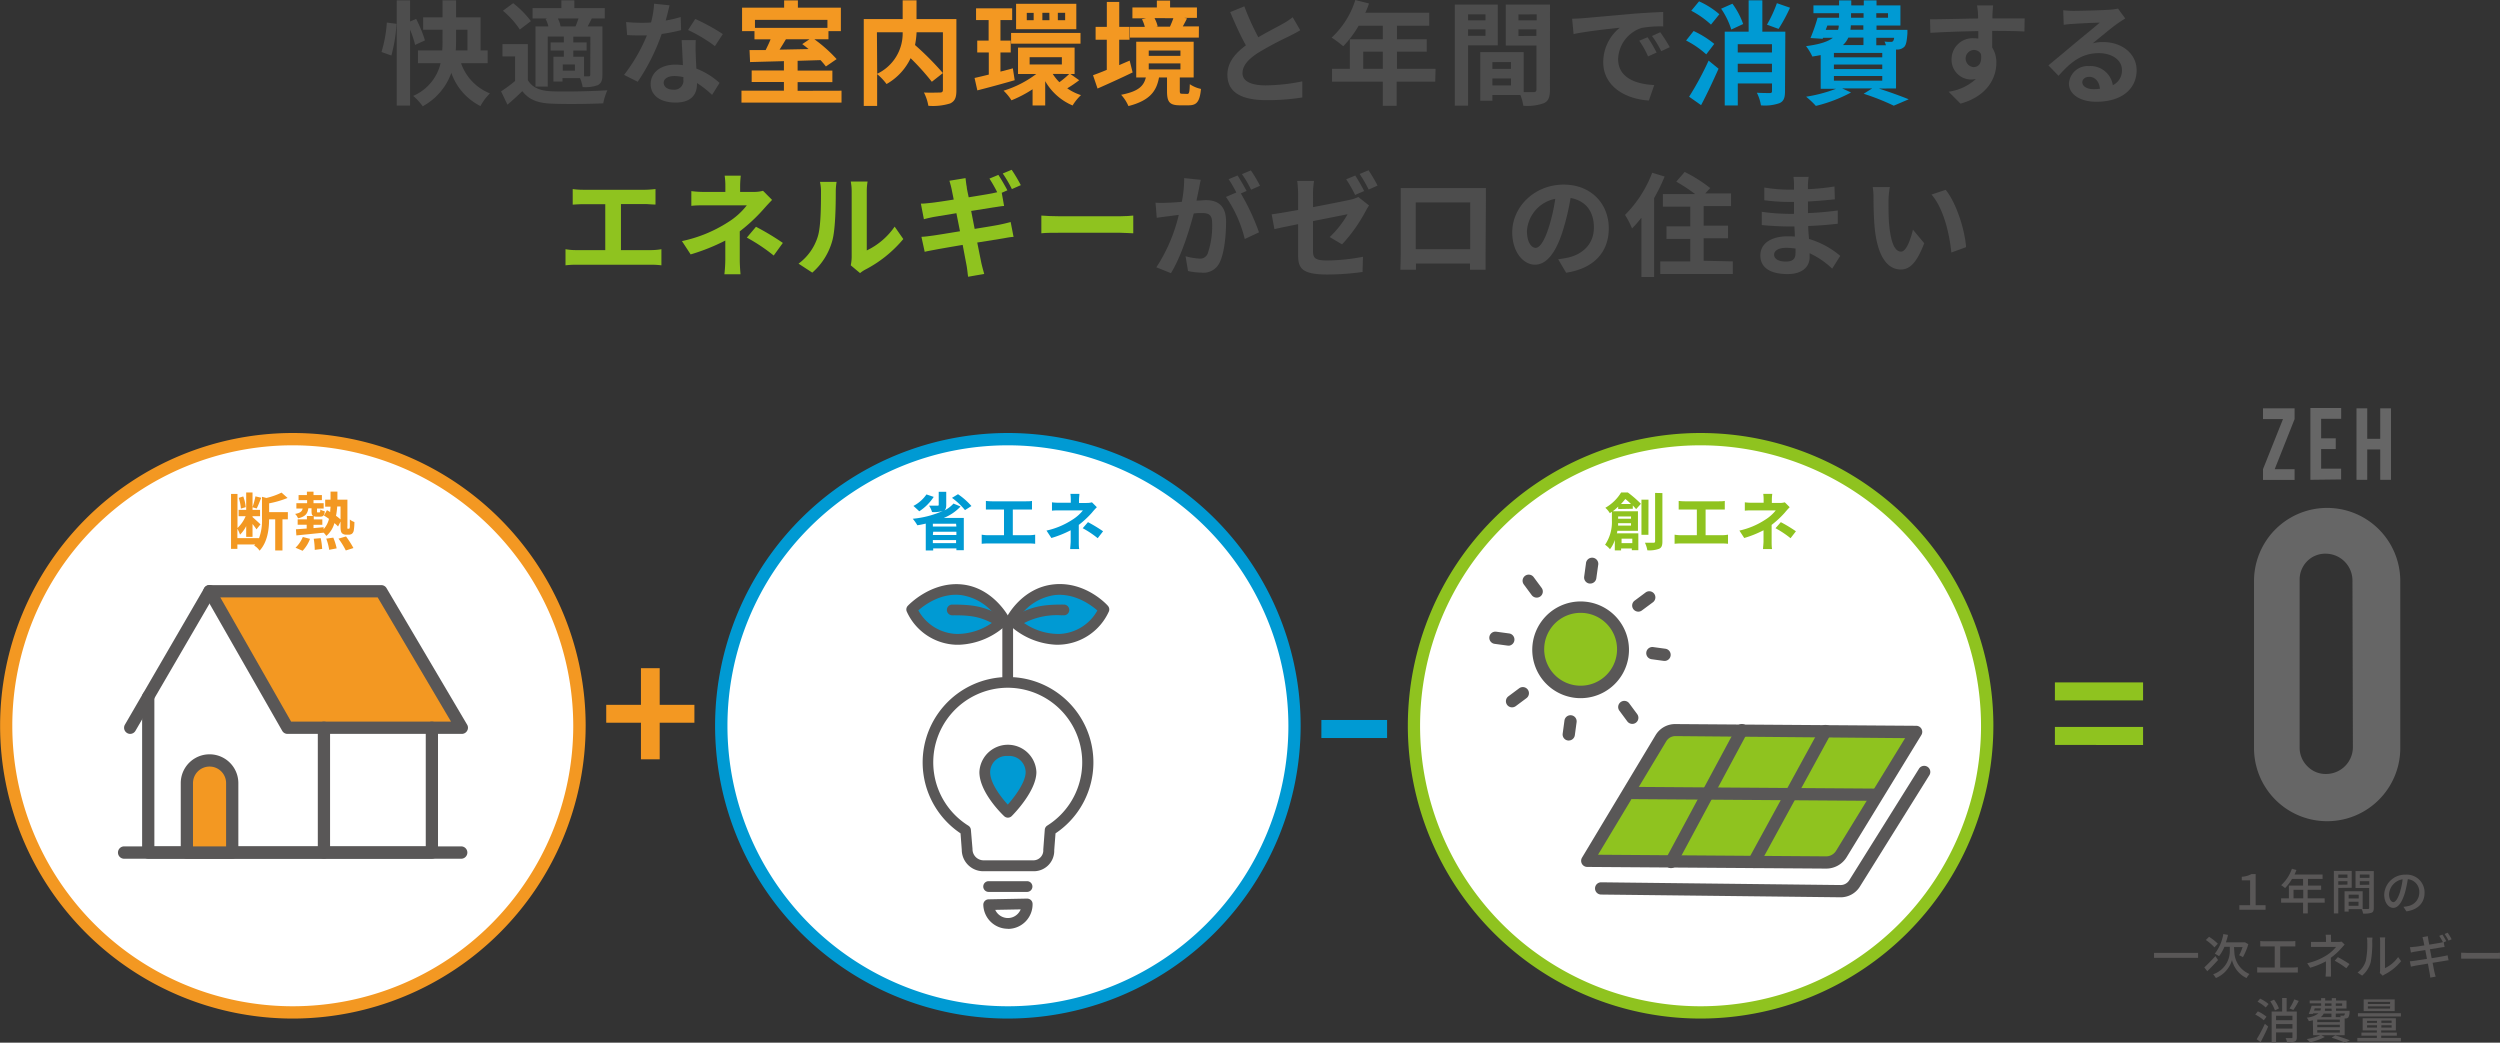 <svg id="レイヤー_1" data-name="レイヤー 1" xmlns="http://www.w3.org/2000/svg" viewBox="0 0 465.29 194.06"><rect x="0" y="0" width="465.29" height="194.06" fill="#333333" stroke="none"/><defs><style>.cls-1{fill:#4d4d4d;}.cls-2{fill:#f39822;}.cls-3{fill:#009ad3;}.cls-4{fill:#8fc31f;}.cls-5{fill:#595757;}.cls-6{fill:#666;}.cls-7{fill:#fff;}</style></defs><path class="cls-1" d="M71,9.68A24.46,24.46,0,0,0,72,4.2l1.79.23a27.87,27.87,0,0,1-.95,5.9Zm6.26-1.32a18.7,18.7,0,0,0-.94-2.84V19.65H73.84V.06h2.48V4l1.13-.48a24.15,24.15,0,0,1,1.64,4Zm8.55,3.4a9.33,9.33,0,0,0,5.37,5.62,9.88,9.88,0,0,0-1.76,2.36A10.92,10.92,0,0,1,84,13.56a11.44,11.44,0,0,1-5.33,6.22,10.64,10.64,0,0,0-1.77-1.93A8.81,8.81,0,0,0,82,11.76H77.79V9.38H82.3c.06-.67.06-1.3.06-1.93V5.54H78.75V3.23h3.61V.06h2.52V3.23h4.56V9.38h1.32v2.38Zm-.93-4.29c0,.63,0,1.26-.06,1.91H87V5.54H84.88Z"/><path class="cls-1" d="M98.24,14.91c.82,1.4,2.29,2,4.43,2.08,2.52.1,7.47,0,10.37-.19a11.12,11.12,0,0,0-.77,2.43c-2.61.13-7.06.17-9.62.06s-4.18-.71-5.44-2.33c-.84.82-1.7,1.62-2.77,2.52L93.26,17a26.44,26.44,0,0,0,2.61-1.93V10.5H93.52V8.21h4.72ZM96.75,5.5A16.08,16.08,0,0,0,93.6,2L95.51.59a18.18,18.18,0,0,1,3.3,3.34Zm5.14-2.06H99.12V1.51h5.36V.06h2.41V1.51h5.67V3.44h-2.42c-.27.55-.52,1-.75,1.47h2.73v9c0,1-.17,1.55-.84,1.93a6.63,6.63,0,0,1-2.84.36,7.66,7.66,0,0,0-.48-1.66h-3.27v.63H103V10.56h1.94V9.41h-2.46V7.89h2.46V6.8h-3v9.32H99.67V4.91h2.39a5.37,5.37,0,0,0-.52-1.38Zm5.23,1.47c.19-.44.38-1,.55-1.47h-3.85a4.7,4.7,0,0,1,.51,1.47ZM107,12h-2.26v1.15H107Zm2.88-5.17H106.7V7.89h2.48V9.41H106.7v1.15h2v3.65h.84c.24,0,.32-.08.32-.33Z"/><path class="cls-1" d="M126.76,5.61a31.61,31.61,0,0,1-3.61.71,38.42,38.42,0,0,1-4.46,8.9l-2.54-1.28a32,32,0,0,0,4.25-7.35c-.36,0-.72,0-1.08,0-.86,0-1.7,0-2.6-.06l-.19-2.43c.9.1,2,.14,2.77.14s1.24,0,1.87-.06a17.14,17.14,0,0,0,.57-3.49l2.88.3c-.17.67-.42,1.72-.72,2.83a22.16,22.16,0,0,0,2.79-.65Zm2.73,1.86a26.42,26.42,0,0,0,0,2.67c0,.59.06,1.6.12,2.63a13.87,13.87,0,0,1,4.31,2.66l-1.39,2.23a19,19,0,0,0-2.81-2.21v.19c0,1.93-1.05,3.45-4,3.45-2.59,0-4.62-1.16-4.62-3.45,0-2,1.7-3.61,4.6-3.61a12.51,12.51,0,0,1,1.4.09c-.06-1.56-.17-3.39-.23-4.65Zm-2.29,6.89a7.73,7.73,0,0,0-1.68-.21c-1.2,0-2,.51-2,1.24s.66,1.3,1.79,1.3a1.68,1.68,0,0,0,1.87-1.93Zm5.86-5.77a27.54,27.54,0,0,0-5-3l1.34-2.06a38.12,38.12,0,0,1,5.13,2.81Z"/><path class="cls-2" d="M156.62,16.88v2.21H138V16.88h7.9V15.26h-6V13.12h6V11.38l-6.3.17-.1-2.23,3,0c.31-.63.65-1.32.92-2h-3V5.79h-2.31V1.43h7.83V.08h2.56V1.43h8V5.79h-2.31V7.31h-2.62A26.36,26.36,0,0,1,155.71,11l-2,1.37a13.94,13.94,0,0,0-1-1.18l-4.26.13v1.82h6.47v2.14h-6.47v1.62ZM140.51,3.7V5.19H154V3.7Zm5.76,3.61c-.38.65-.8,1.32-1.18,1.93l5.4-.11c-.4-.33-.8-.65-1.18-.92l1.34-.9Z"/><path class="cls-2" d="M178,16.82c0,1.34-.27,2-1.15,2.43a10.82,10.82,0,0,1-4.07.44,8.55,8.55,0,0,0-.82-2.47c1.24.06,2.64,0,3,0s.53-.13.53-.51V6h-4.9a15.45,15.45,0,0,1-.29,2.38,54,54,0,0,1,5.19,5.22l-2.06,1.62a45.75,45.75,0,0,0-3.95-4.39A10.84,10.84,0,0,1,165,15.64a10.71,10.71,0,0,0-1.75-1.85v5.92h-2.49V3.55H168V.06h2.58V3.55H178Zm-14.74-3.09A8.31,8.31,0,0,0,168,6h-4.79Z"/><path class="cls-2" d="M188.85,14.93c-2.39.69-4.93,1.38-6.95,1.89l-.52-2.31c.76-.17,1.66-.38,2.65-.63V9.76h-2.15V7.56H184V3.74h-2.34V1.55h6.72V3.74h-2.18V7.56h1.91v2.2h-1.91v3.57l2.31-.61Zm12,0a22.48,22.48,0,0,1-2.22,1.51,9.54,9.54,0,0,0,2.56,1.26,9.22,9.22,0,0,0-1.56,1.93,10.63,10.63,0,0,1-5.1-4.53v4.53h-2.35V16.61a22.15,22.15,0,0,1-3.93,2.06,9.15,9.15,0,0,0-1.47-1.79,19.71,19.71,0,0,0,6.09-3.11h-3.4V8.86H200v4.91h-.78ZM188.18,6.13H201.1v2H188.18Zm12.14-.69H189.11V.71h11.21Zm-7.94-3.05H191.1V3.76h1.28ZM191.63,12h6V10.64h-6Zm3.67-9.62H194V3.76h1.32Zm.63,11.38a8.91,8.91,0,0,0,1.24,1.54A17.45,17.45,0,0,0,199,13.77Zm2.31-11.38h-1.36V3.76h1.36Z"/><path class="cls-2" d="M210.8,13.48c-2.21,1.07-4.62,2.16-6.53,3L203.43,14c.71-.26,1.6-.59,2.56-1V7.39h-2.08V5H206V.36h2.31V5h1.91V7.39H208.3v4.73c.65-.28,1.3-.57,1.95-.84Zm10.16,4c.34,0,.44-.21.48-1.81a5.89,5.89,0,0,0,2.08.88c-.23,2.42-.82,3.05-2.29,3.05H219.6c-2,0-2.4-.69-2.4-2.69V14.42h-1.49c-.46,2.52-1.68,4.29-5.69,5.32a7.49,7.49,0,0,0-1.36-2.1c3.29-.63,4.22-1.68,4.6-3.22h-1.79V7.77h10.69v6.65h-2.58v2.44c0,.52.06.59.44.59ZM223.12,7H210.3v-2h2.77a7.13,7.13,0,0,0-.53-1.42l.78-.17h-2.56V1.39h4.55V.11h2.46V1.39h5V3.32h-2.38l.53.1c-.27.57-.55,1.07-.78,1.49h3Zm-9.32,3.4h5.9v-1h-5.9Zm0,2.52h5.9V11.8h-5.9Zm1.07-9.55a6.13,6.13,0,0,1,.59,1.53l-.27.06h2.66l-.1,0c.21-.46.46-1.07.63-1.57Z"/><path class="cls-1" d="M242,5.63c-.63.37-1.3.73-2.06,1.11a63.31,63.31,0,0,0-5.79,3.09c-1.74,1.13-2.9,2.33-2.9,3.78s1.45,2.28,4.33,2.28a34.79,34.79,0,0,0,6.8-.75l0,3a41.25,41.25,0,0,1-6.68.5c-4.14,0-7.26-1.15-7.26-4.72,0-2.31,1.45-4,3.44-5.48-1-1.78-2-4-2.92-6.19l2.63-1.07a47.93,47.93,0,0,0,2.6,5.75c1.7-1,3.51-1.91,4.49-2.46a13.75,13.75,0,0,0,1.91-1.26Z"/><path class="cls-1" d="M267.12,15.2h-7.18v4.49h-2.58V15.2h-9.45V12.81h3.32V7.31h6.13V4.79h-4.5A19.18,19.18,0,0,1,250,8.61,20.41,20.41,0,0,0,247.84,7a16.12,16.12,0,0,0,4.41-7l2.54.65a12.11,12.11,0,0,1-.69,1.72H266V4.79h-6V7.31h5.54V9.62h-5.54v3.19h7.18Zm-9.76-2.39V9.62h-3.64v3.19Z"/><path class="cls-1" d="M273.23,8.44V19.67h-2.47V.86h8V8.44Zm0-5.77V3.78h3.24V2.67Zm3.24,4V5.46h-3.24v1.2Zm12,10.05c0,1.35-.28,2.08-1.12,2.48a9.06,9.06,0,0,1-3.84.48,9.18,9.18,0,0,0-.54-2h-5.21v1.07H275.5V9.7h8.08v7.45c.82,0,1.6,0,1.87,0s.51-.12.51-.46V8.48h-5.71V.86h8.23Zm-10.71-5.16v1.26h3.46V11.55Zm3.46,4.34v-1.3h-3.46v1.3Zm1.39-13.22V3.78H286V2.67Zm3.34,4V5.46h-3.34V6.7Z"/><path class="cls-1" d="M294.67,3.38l9-.8c2.14-.17,4.41-.29,5.88-.35l0,2.68a20.81,20.81,0,0,0-4,.28A6.3,6.3,0,0,0,301.16,11c0,3.42,3.19,4.66,6.72,4.83l-1,2.88c-4.37-.28-8.49-2.63-8.49-7.14a8.22,8.22,0,0,1,3.07-6.4c-1.81.18-6.17.65-8.59,1.17l-.27-2.85C293.48,3.46,294.28,3.42,294.67,3.38Zm13.65,6.4-1.59.72a16.3,16.3,0,0,0-1.64-2.92l1.55-.65A26,26,0,0,1,308.32,9.78Zm2.44-1-1.58.75a18,18,0,0,0-1.72-2.83L309,6A30.8,30.8,0,0,1,310.76,8.76Z"/><path class="cls-3" d="M317.56,10.12a17.17,17.17,0,0,0-3.75-2.58l1.4-1.77a17.65,17.65,0,0,1,3.84,2.4ZM314.37,18A56.7,56.7,0,0,0,318,11.28l1.85,1.51c-1,2.24-2.12,4.66-3.25,6.78ZM316.22.25A15.28,15.28,0,0,1,320,2.65l-1.56,1.93A16.7,16.7,0,0,0,314.77,2Zm6,5.25a14.33,14.33,0,0,0-1.89-3.88l2.1-.93a14.29,14.29,0,0,1,2,3.78Zm10,11.44c0,1.22-.21,1.87-1,2.25a8.19,8.19,0,0,1-3.48.42,8.06,8.06,0,0,0-.76-2.35c1,.06,2.06.06,2.4.06s.42-.12.42-.4V15.54h-6.37v4.09H321V5.9h4.45V.06H328V5.9h4.28Zm-8.8-8.71V9.76h6.37V8.23Zm6.37,5.21V11.86h-6.37v1.58Zm3.36-12a30.91,30.91,0,0,1-2.13,3.94l-2.16-.79a24.1,24.1,0,0,0,1.85-4Z"/><path class="cls-3" d="M349.69,16.48c2,.65,4.22,1.45,5.55,2l-2.78,1.19a44,44,0,0,0-5.6-2.22l1.59-1h-5.6l1.66.76a27.13,27.13,0,0,1-6.55,2.5A16.12,16.12,0,0,0,336.15,18a28,28,0,0,0,5.56-1.47h-2.85V10.25c-.48.1-1,.19-1.56.27a9.38,9.38,0,0,0-1.17-1.93c2.6-.34,4.11-.86,5-1.56h-1.82l-.09.19-2.26-.14a32.65,32.65,0,0,0,1.32-3.78h4V2.46h-4.77V1h4.77V.08h2.27V1h2.33V.08h2.37V1h4.45V4.75h-4.45v.81H355s0,.42,0,.65c-.1,1.37-.23,2.13-.58,2.5a1.86,1.86,0,0,1-1.22.51l-.32,0v7.24ZM339.8,5.56h2.29a2.37,2.37,0,0,0,.13-.81H340.1Zm10.52,4.29h-9v.82h9Zm0,2.16h-9v.84h9Zm-9,3h9v-.86h-9ZM344,7a4.19,4.19,0,0,1-1,1.39h3.82V7Zm2.8-2.28h-2.33c0,.27-.05.54-.07.81h2.4ZM344.51,3.3h2.33V2.46h-2.33Zm4.7-.84V3.3h2.18V2.46Zm0,4.57V8.42H351a4.54,4.54,0,0,0-.26-.69,6.58,6.58,0,0,0,1.16.06.48.48,0,0,0,.44-.15,1.26,1.26,0,0,0,.19-.61Z"/><path class="cls-1" d="M376.78,5.86c-1.26-.07-3.21-.11-6-.11,0,1,0,2.19,0,3.09a5.16,5.16,0,0,1,.77,2.88c0,2.7-1.59,6.15-6.67,7.57l-2.21-2.22a9.46,9.46,0,0,0,5.08-2.37,4.67,4.67,0,0,1-.94.1A3.66,3.66,0,0,1,363.22,11a3.91,3.91,0,0,1,4.16-3.88,5.13,5.13,0,0,1,.81.06l0-1.39c-3.15.05-6.36.17-8.92.32l-.06-2.52c2.37,0,6.15-.11,8.94-.15a5.64,5.64,0,0,0,0-.63,14.21,14.21,0,0,0-.19-1.8h3c-.06.33-.12,1.45-.14,1.78,0,.17,0,.38,0,.63,2.1,0,4.93,0,6,0Zm-9.47,6.63c.86,0,1.64-.65,1.37-2.45a1.49,1.49,0,0,0-1.37-.74,1.6,1.6,0,0,0,0,3.19Z"/><path class="cls-1" d="M395.54,3.44c-.51.32-1,.63-1.45.95-1.12.78-3.3,2.62-4.6,3.67a6.93,6.93,0,0,1,1.95-.23c3.53,0,6.22,2.21,6.22,5.23,0,3.27-2.5,5.88-7.52,5.88-2.9,0-5.08-1.32-5.08-3.4a3.49,3.49,0,0,1,3.73-3.24,4.2,4.2,0,0,1,4.44,3.55,3,3,0,0,0,1.7-2.83c0-1.87-1.89-3.13-4.31-3.13-3.19,0-5.27,1.7-7.49,4.22l-1.89-1.95c1.47-1.2,4-3.32,5.2-4.33s3.32-2.71,4.35-3.61c-1.07,0-3.93.15-5,.23a14.38,14.38,0,0,0-1.7.17L384,1.91c.59.06,1.3.11,1.89.11,1.09,0,5.54-.11,6.72-.21a11.29,11.29,0,0,0,1.59-.21Zm-4.71,13.08c-.12-1.34-.9-2.22-2-2.22-.77,0-1.28.46-1.28,1,0,.77.89,1.3,2.1,1.3A9.33,9.33,0,0,0,390.83,16.52Z"/><path class="cls-4" d="M121.15,46.55a11.59,11.59,0,0,0,1.95-.17v3a15.18,15.18,0,0,0-1.95-.11H107.31a16.47,16.47,0,0,0-2.06.11v-3a11.09,11.09,0,0,0,2.06.17h5.34V38h-4.06c-.56,0-1.47.05-2,.09V35.19a14.26,14.26,0,0,0,2,.13H120c.63,0,1.37-.07,2-.13v2.88c-.63,0-1.37-.09-2-.09h-4.43v8.57Z"/><path class="cls-4" d="M143.7,37.21c-.52.52-1.17,1.24-1.61,1.74a32.07,32.07,0,0,1-4.41,4.11c0,1.68,0,4,0,5.3,0,.84.08,2,.14,2.68h-3a24.85,24.85,0,0,0,.17-2.68V44.77a37.24,37.24,0,0,1-6.45,2.58l-1.62-2.48a25.59,25.59,0,0,0,8.57-3.51A13.35,13.35,0,0,0,139,38.21h-7.6c-.76,0-2.08,0-2.73.11V35.57a19.15,19.15,0,0,0,2.69.15H135v-1.1a12.74,12.74,0,0,0-.13-1.93h3a18.14,18.14,0,0,0-.12,1.93v1.1h2.52a6.53,6.53,0,0,0,1.74-.21Zm-3,5a46.37,46.37,0,0,1,5,3L144,47.56a33.12,33.12,0,0,0-5-3.34Z"/><path class="cls-4" d="M148.62,49.07a9.88,9.88,0,0,0,3.57-5c.59-1.8.61-5.77.61-8.31a7.92,7.92,0,0,0-.19-1.91h3.09a11.87,11.87,0,0,0-.15,1.89c0,2.47-.06,6.9-.63,9a12.13,12.13,0,0,1-3.74,6Zm9.72.31a8.14,8.14,0,0,0,.17-1.55V35.59a9.24,9.24,0,0,0-.17-1.8h3.13a10.52,10.52,0,0,0-.15,1.82v11a13.26,13.26,0,0,0,5.19-4.43l1.61,2.31A22.94,22.94,0,0,1,161,50.2a5.71,5.71,0,0,0-.93.63Z"/><path class="cls-4" d="M181.4,42.6c1.89-.31,3.61-.58,4.55-.77s1.6-.36,2.15-.51l.54,2.77c-.54,0-1.4.19-2.2.32l-4.56.73.76,3.78c.14.63.35,1.39.54,2.06l-3,.53c-.11-.78-.17-1.5-.29-2.13s-.38-2-.72-3.8c-2.14.36-4.11.7-5,.87s-1.61.29-2.07.42l-.61-2.8c.56,0,1.51-.14,2.18-.23,1-.14,2.92-.46,5-.8L178,39.68l-4.12.68c-.73.14-1.3.27-1.93.44l-.56-2.9c.67,0,1.3-.08,1.95-.15s2.35-.31,4.16-.61c-.17-.88-.32-1.57-.38-1.91-.13-.61-.28-1.11-.42-1.59l3-.49c.06.42.12,1.14.23,1.64,0,.3.17,1,.36,1.93,1.76-.29,3.36-.54,4.11-.69.38-.06.8-.17,1.2-.25a26.75,26.75,0,0,0-1.45-2.54l1.66-.69c.52.77,1.28,2.1,1.68,2.87l-1.05.46.44,2.46c-.46,0-1.3.17-1.93.25l-4.2.67Zm6.93-7.41a23.39,23.39,0,0,0-1.7-2.9l1.66-.69a29.73,29.73,0,0,1,1.7,2.86Z"/><path class="cls-4" d="M193.81,40.12c.76.07,2.29.13,3.38.13h11.28c1,0,1.91-.08,2.45-.13v3.3c-.5,0-1.57-.1-2.45-.1H197.19c-1.19,0-2.6,0-3.38.1Z"/><path class="cls-1" d="M223.48,33.47c-.12.55-.25,1.2-.35,1.72s-.3,1.39-.44,2.14c.69,0,1.32-.08,1.74-.08,2.2,0,3.76,1,3.76,4,0,2.45-.3,5.77-1.18,7.58a3.32,3.32,0,0,1-3.42,1.91,11.61,11.61,0,0,1-2.48-.3l-.46-2.75a12.15,12.15,0,0,0,2.56.44,1.52,1.52,0,0,0,1.55-.9,15.78,15.78,0,0,0,.84-5.69c0-1.66-.71-1.89-2-1.89-.34,0-.84,0-1.43.09-.82,3.15-2.33,8-4.24,11.1l-2.71-1.09A30.91,30.91,0,0,0,219.39,40c-.74.08-1.39.17-1.79.23-.58.06-1.65.21-2.31.31l-.23-2.81a20.37,20.37,0,0,0,2.21,0c.65,0,1.64-.08,2.69-.17a23.32,23.32,0,0,0,.44-4.41ZM230.94,36a41.8,41.8,0,0,1,3.38,7.24l-2.65,1.24a23.44,23.44,0,0,0-3.5-7.83l1.93-.82a23.38,23.38,0,0,0-1.43-2.48l1.66-.69c.52.78,1.26,2.1,1.68,2.88Zm1.91-.7a21.27,21.27,0,0,0-1.7-2.89l1.66-.7a27.09,27.09,0,0,1,1.7,2.86Z"/><path class="cls-1" d="M244.38,38.55c3-.57,6-1.17,6.93-1.38a6.27,6.27,0,0,0,1.49-.51l2,1.58a12.52,12.52,0,0,0-.67,1.13,29.17,29.17,0,0,1-4.35,6.11l-2.3-1.36a18.06,18.06,0,0,0,3.33-4.25l-6.44,1.28v5.57c0,1.3.38,1.76,2.66,1.76a36.19,36.19,0,0,0,6.64-.69l-.08,2.83a48.18,48.18,0,0,1-6.53.47c-4.77,0-5.46-1.16-5.46-3.64V41.72c-1.87.38-3.53.72-4.41.92l-.51-2.75c1-.12,2.84-.44,4.92-.81v-3a18.47,18.47,0,0,0-.17-2.41h3.13a16.59,16.59,0,0,0-.19,2.41Zm7.83-2.27a25.37,25.37,0,0,0-1.66-2.91l1.68-.7a32.72,32.72,0,0,1,1.66,2.88Zm2.52-1a24.57,24.57,0,0,0-1.68-2.9l1.66-.69a30.51,30.51,0,0,1,1.68,2.85Z"/><path class="cls-1" d="M276.49,47.29c0,.81,0,2.83,0,2.91h-2.9l0-1.15H263.53l0,1.15h-2.9c0-.1.07-1.93.07-2.94V37c0-.59,0-1.45,0-2,.86,0,1.65,0,2.22,0h11.55c.52,0,1.32,0,2.08,0,0,.63,0,1.41,0,2Zm-13-9.62v8.71h10.14V37.67Z"/><path class="cls-1" d="M290,48.25c.8-.1,1.38-.21,1.93-.33,2.67-.63,4.72-2.54,4.72-5.57s-1.55-5-4.34-5.5A46.39,46.39,0,0,1,291,42.5c-1.24,4.2-3,6.76-5.31,6.76s-4.24-2.54-4.24-6c0-4.79,4.17-8.9,9.57-8.9,5.14,0,8.4,3.59,8.4,8.13,0,4.36-2.69,7.47-7.94,8.27ZM288.35,42a33.48,33.48,0,0,0,1.11-5,6.53,6.53,0,0,0-5.27,6c0,2.1.84,3.13,1.62,3.13S287.51,44.77,288.35,42Z"/><path class="cls-1" d="M309.81,32.86a31.92,31.92,0,0,1-1.95,4v14.7h-2.37V40.52a21.74,21.74,0,0,1-1.74,2A15.72,15.72,0,0,0,302.44,40a22.22,22.22,0,0,0,5.06-7.85ZM322.5,48.65V51H309V48.65h5.59V44.47h-4.43V42.12h4.43V38.47h-5.1V36.12h6a30.77,30.77,0,0,0-3.51-2.31L313.55,32a27.6,27.6,0,0,1,4.75,3l-.93,1h4.81v2.35h-5.1v3.65h4.53v2.35h-4.53v4.18Z"/><path class="cls-1" d="M341,50a15.54,15.54,0,0,0-4.2-2.87c0,.27,0,.52,0,.73,0,1.78-1.34,3.15-4.09,3.15-3.32,0-5.08-1.26-5.08-3.46s1.93-3.57,5.14-3.57c.44,0,.86,0,1.28.06,0-.63-.06-1.28-.08-1.89h-1.08c-1.21,0-3.61-.11-5-.27l0-2.46a37.87,37.87,0,0,0,5,.38h1V37.58h-1a34.5,34.5,0,0,1-4.52-.31l0-2.37a27.7,27.7,0,0,0,4.52.4h1v-.95a8.75,8.75,0,0,0-.1-1.43h2.83a14.72,14.72,0,0,0-.14,1.47l0,.82a43.45,43.45,0,0,0,4.95-.5l.06,2.39c-1.36.13-3,.3-5,.4l0,2.16c2.1-.08,3.85-.27,5.55-.48v2.46c-1.87.21-3.49.35-5.5.42,0,.77.08,1.61.14,2.41a16.12,16.12,0,0,1,5.82,3.15Zm-6.85-3.74a11.58,11.58,0,0,0-1.7-.14c-1.47,0-2.26.56-2.26,1.28s.73,1.28,2.16,1.28c1.11,0,1.82-.34,1.82-1.53C334.19,46.87,334.19,46.57,334.17,46.21Z"/><path class="cls-1" d="M351.48,37.42c0,1.34,0,2.92.12,4.41.3,3,.93,5,2.23,5,1,0,1.81-2.44,2.2-4.08l2.1,2.52c-1.38,3.61-2.68,4.89-4.36,4.89-2.27,0-4.27-2.05-4.85-7.64-.19-1.91-.23-4.32-.23-5.6a11.67,11.67,0,0,0-.15-2.1l3.19,0A16,16,0,0,0,351.48,37.42ZM365.92,46l-2.75,1c-.31-3.34-1.42-8.23-3.69-10.79l2.64-.88C364.1,37.75,365.69,42.77,365.92,46Z"/><path class="cls-5" d="M416.78,168.47h2v-4.63h-1.55v-.66a4.49,4.49,0,0,0,1.81-.5h.77v5.79h1.85v.85h-4.88Z"/><path class="cls-5" d="M432.67,168h-3.16v2h-.87v-2h-4.09v-.81H426v-2.37h2.64v-1.24h-2.06a8.41,8.41,0,0,1-1.29,1.71,6.56,6.56,0,0,0-.73-.54,7.49,7.49,0,0,0,2-3.06l.84.23c-.1.28-.23.58-.35.84h5.22v.82h-2.72v1.24H432v.78h-2.51v1.59h3.16Zm-4-.81v-1.59h-1.81v1.59Z"/><path class="cls-5" d="M435.19,165.26V170h-.82v-7.9h3.32v3.13Zm0-2.5v.62h1.71v-.62Zm1.71,1.88V164h-1.71v.67Zm4.9,4.35c0,.48-.1.75-.42.89a4.43,4.43,0,0,1-1.57.15,3.25,3.25,0,0,0-.26-.82h-2.43v.45h-.76v-3.78h3.37v3.3c.44,0,.87,0,1,0s.21-.06.21-.21v-3.7H438.4v-3.15h3.4Zm-4.68-2.48v.71H439v-.71Zm1.83,2.07v-.75h-1.83v.75Zm.25-5.82v.62H441v-.62Zm1.76,1.9V164H439.2v.69Z"/><path class="cls-5" d="M447.32,168.77a4.91,4.91,0,0,0,.79-.12,2.56,2.56,0,0,0,2.16-2.53,2.36,2.36,0,0,0-2.14-2.49,22.09,22.09,0,0,1-.53,2.51c-.54,1.81-1.28,2.83-2.17,2.83s-1.69-1-1.69-2.48a3.87,3.87,0,0,1,4-3.7,3.3,3.3,0,0,1,3.51,3.36c0,1.87-1.2,3.16-3.38,3.47Zm-.63-2.82a13,13,0,0,0,.48-2.3,3,3,0,0,0-2.53,2.76c0,1,.45,1.49.81,1.49S446.27,167.32,446.69,166Z"/><path class="cls-5" d="M409.1,177.35v.92h-8.2v-.92Z"/><path class="cls-5" d="M412.81,178.68c-.65.72-1.38,1.48-2,2.08l-.55-.71c.52-.48,1.32-1.3,2.07-2.1Zm-.67-2.36a9,9,0,0,0-1.59-1.37l.59-.6a9,9,0,0,1,1.63,1.29Zm3.71.9a4.57,4.57,0,0,0,2.8,4.05,8.89,8.89,0,0,0-.54.76,5,5,0,0,1-2.7-3.35,5.19,5.19,0,0,1-3,3.35,4.48,4.48,0,0,0-.51-.7,4.58,4.58,0,0,0,3.1-4.11v-1H414a7.69,7.69,0,0,1-1,1.74,6.06,6.06,0,0,0-.79-.46,8.27,8.27,0,0,0,1.59-3.66l.87.16a13.89,13.89,0,0,1-.39,1.38h3.39l.16,0,.62.35a12,12,0,0,1-1,2.4c-.18-.09-.51-.26-.71-.34a9.41,9.41,0,0,0,.64-1.53h-1.6Z"/><path class="cls-5" d="M426.88,180.07a5.9,5.9,0,0,0,.78-.06v1a7.41,7.41,0,0,0-.78,0h-5.94a8.26,8.26,0,0,0-.84,0v-1a6,6,0,0,0,.84.06h2.42v-3.93h-1.9c-.2,0-.57,0-.79,0v-1a7.29,7.29,0,0,0,.79.05h4.92a7.08,7.08,0,0,0,.82-.05v1c-.26,0-.55,0-.82,0h-2v3.93Z"/><path class="cls-5" d="M433.83,180.7c0,.34,0,.78,0,1.06h-1c0-.26.06-.72.06-1.06s0-1.2,0-1.78a15,15,0,0,1-2.93,1.19l-.55-.84a11.1,11.1,0,0,0,3.67-1.52,7.07,7.07,0,0,0,1.69-1.51h-3.53c-.32,0-.85,0-1.13,0v-.93c.3,0,.81,0,1.11,0h1.68v-.53a5,5,0,0,0-.06-.81h1a6.64,6.64,0,0,0,0,.81v.53h1.31a2.46,2.46,0,0,0,.64-.07l.59.56c-.19.2-.42.45-.58.64a12,12,0,0,1-2,1.82Zm1.28-2.56a21.68,21.68,0,0,1,2.17,1.29l-.59.78a15.55,15.55,0,0,0-2.16-1.4Z"/><path class="cls-5" d="M438.78,181a4.25,4.25,0,0,0,1.54-2.18,15.76,15.76,0,0,0,.26-3.6,2.5,2.5,0,0,0-.07-.72h1.05a5.9,5.9,0,0,0-.05.71,19.23,19.23,0,0,1-.28,3.85,5,5,0,0,1-1.6,2.52Zm4.14.08a3,3,0,0,0,.06-.56v-5.33a7,7,0,0,0-.05-.72h1a4.82,4.82,0,0,0-.05.72v5a6.26,6.26,0,0,0,2.45-2.07l.55.77a9.4,9.4,0,0,1-3.07,2.48,2.83,2.83,0,0,0-.34.23Z"/><path class="cls-5" d="M452.57,178.34c.88-.14,1.68-.28,2.11-.36s.64-.13.85-.19l.19.94c-.21,0-.54.07-.88.13l-2.09.33c.16.82.28,1.48.34,1.73s.14.57.23.84l-1,.19c-.05-.31-.08-.61-.13-.87s-.17-.91-.32-1.74l-2.32.39-.84.18-.2-1c.22,0,.6-.06.85-.09l2.34-.36-.32-1.65-1.89.31a6.15,6.15,0,0,0-.78.17l-.18-1a7.51,7.51,0,0,0,.78-.07c.33,0,1.08-.14,1.9-.27-.09-.44-.15-.76-.18-.89s-.11-.45-.17-.64l1-.18a5.9,5.9,0,0,0,.1.66c0,.11.08.45.16.91l1.94-.32.61-.14a10.56,10.56,0,0,0-.69-1.17l.59-.24a13.64,13.64,0,0,1,.72,1.23l-.48.21.17.88c-.17,0-.48.05-.73.09l-2,.32Zm3.14-3.27a9,9,0,0,0-.73-1.24l.57-.24a9.93,9.93,0,0,1,.74,1.22Z"/><path class="cls-5" d="M458.06,177.31c.29,0,.85.05,1.34.05h4.88c.45,0,.8,0,1-.05v1.11c-.2,0-.6,0-1,0H459.4c-.51,0-1,0-1.34,0Z"/><path class="cls-5" d="M421.33,189.89a8,8,0,0,0-1.59-1.07l.48-.59a7.06,7.06,0,0,1,1.61,1ZM420,193.42a25.5,25.5,0,0,0,1.53-2.88l.61.51c-.41,1-.93,2-1.4,2.91Zm.65-7.55a6.76,6.76,0,0,1,1.57,1l-.53.64a6.83,6.83,0,0,0-1.53-1.08Zm2.75,2.18a6.94,6.94,0,0,0-.87-1.68l.71-.31a6.69,6.69,0,0,1,.91,1.62Zm4.07,5c0,.43-.09.67-.38.79a3.72,3.72,0,0,1-1.43.15,3.36,3.36,0,0,0-.27-.79c.46,0,.95,0,1.09,0s.18,0,.18-.17v-.88h-3.05V194h-.82v-5.74h1.95v-2.52h.84v2.52h1.89Zm-3.86-4v.83h3.05v-.83Zm3.05,2.39v-.85h-3.05v.85Zm1.17-5.15a12.25,12.25,0,0,1-1,1.68l-.72-.28A9.84,9.84,0,0,0,427,186Z"/><path class="cls-5" d="M432.69,193a12.21,12.21,0,0,1-2.76,1,4.4,4.4,0,0,0-.61-.61,10.41,10.41,0,0,0,2.63-.76Zm-2.23-3.11a6.34,6.34,0,0,1-.74.16,2.88,2.88,0,0,0-.39-.65,4.22,4.22,0,0,0,2.18-.8h-1l-.05.11-.77,0a11.9,11.9,0,0,0,.54-1.53H432v-.44h-2.13v-.52H432v-.45h.75v.45h1.23v-.45h.79v.45h1.95v1.49h-1.95v.42h2.52s0,.15,0,.24a1.89,1.89,0,0,1-.25,1,.7.7,0,0,1-.48.18h-.18v3.12h-5.87Zm.21-1.8h1.19a1.58,1.58,0,0,0,.09-.42h-1.14Zm4.81,1.68h-4.2v.46h4.2Zm0,.95h-4.2v.46h4.2Zm0,1h-4.2v.47h4.2Zm-3-3.07a1.9,1.9,0,0,1-.56.66h2v-.66Zm1.45-.93H432.7a3,3,0,0,1,0,.42h1.28Zm-1.23-.53h1.23v-.44h-1.23Zm1.92,5.51c1,.29,2.07.66,2.72.93l-.92.42a21,21,0,0,0-2.47-.92Zm.1-5.95v.44h1.19v-.44Zm0,1.9v.66h.93a1.82,1.82,0,0,0-.11-.28,5.38,5.38,0,0,0,.57,0,.21.21,0,0,0,.19-.07c.05,0,.08-.15.11-.35Z"/><path class="cls-5" d="M446.85,193.18v.64h-8.11v-.64h3.63v-.43H439.5v-.57h2.87v-.41h-2.64v-2.25h6.18v2.25h-2.73v.41h2.91v.57h-2.91v.43Zm0-4h-8v-.61h8Zm-1.16-1h-5.77v-2.18h5.77Zm-5.14,2.19h1.85V190h-1.85Zm1.85.88v-.43h-1.85v.43Zm2.45-4.79H440.7v.4h4.12Zm0,.84H440.7v.42h4.12Zm.27,2.65h-1.91v.42h1.91Zm0,.87h-1.91v.43h1.91Z"/><path class="cls-2" d="M119.29,134.51h-6.46v-3.33h6.46v-6.82h3.49v6.82h6.46v3.33h-6.46v6.81h-3.49Z"/><path class="cls-3" d="M245.93,134h12.23v3.36H245.93Z"/><path class="cls-4" d="M382.45,127h16.41v3.36H382.45Zm0,8.29h16.41v3.36H382.45Z"/><path class="cls-6" d="M446.73,139.23a13.61,13.61,0,1,1-27.22,0V108.14a13.61,13.61,0,1,1,27.22,0ZM437.83,108a5,5,0,0,0-5-4.95,4.71,4.71,0,0,0-3.48,1.45A4.83,4.83,0,0,0,428,108V139.1a4.83,4.83,0,0,0,1.43,3.5,4.71,4.71,0,0,0,3.48,1.45,5,5,0,0,0,5-5Z"/><path class="cls-6" d="M427.06,76v2l-3.7,9.32h3.7v2h-5.88v-2L424.9,78h-3.72V76Z"/><path class="cls-6" d="M430,89.3V75.94h5.73v2H432v3.64h2.72v2H432v3.65h3.72v2Z"/><path class="cls-6" d="M440.58,83.65V89.3h-2V76h2v5.67H443V76h2V89.3h-2V83.65Z"/><circle class="cls-7" cx="54.48" cy="135.08" r="53.34"/><path class="cls-2" d="M54.48,189.57A54.49,54.49,0,1,1,109,135.08,54.55,54.55,0,0,1,54.48,189.57Zm0-106.69a52.2,52.2,0,1,0,52.21,52.2A52.26,52.26,0,0,0,54.48,82.88Z"/><path class="cls-2" d="M53.57,96.66h-1v5.79H51.22V96.66H50.08c0,1.74-.26,4.21-1.77,5.83a3.1,3.1,0,0,0-1-.95l.19-.21H44.18v.82H43V91.93h1.2v6.34a6.48,6.48,0,0,0,1.52-2.2H44.41V94.9h1.41V91.65H47v2.73a14.21,14.21,0,0,0,.54-2l1.08.26c-.29.7-.59,1.52-.85,2L47,94.41v.49h1.4v1.17H47v.17c.32.27,1.26,1.13,1.48,1.35l-.75.93c-.15-.25-.44-.64-.73-1v2.4H45.82v-2a6,6,0,0,1-1.15,1.59,5.37,5.37,0,0,0-.49-1.1v1.75h4v.08a9.29,9.29,0,0,0,.58-3.68V92.46l.82.22a13.06,13.06,0,0,0,2.82-1l1.12,1a18.33,18.33,0,0,1-3.43,1v1.63h3.49Zm-8.74-2a8.22,8.22,0,0,0-.4-2l.84-.27a7.26,7.26,0,0,1,.46,2Z"/><path class="cls-2" d="M64.91,98.41a.16.16,0,0,0,.13-.06.9.9,0,0,0,.07-.36c0-.22,0-.69,0-1.3a2.81,2.81,0,0,0,.85.47,9.75,9.75,0,0,1-.12,1.58,1.05,1.05,0,0,1-.33.6,1,1,0,0,1-.62.17H64.4a1.07,1.07,0,0,1-.76-.28c-.17-.21-.26-.45-.26-1.31v-.85l-.46.92a7.29,7.29,0,0,0-.68-.63,4.8,4.8,0,0,1-1.51,2.39,3.53,3.53,0,0,0-.49-.61v0l-5.08.51-.08-1.14,2-.14v-.71H55.4v-1h1.72v-.63h1.16c-.24-.14-.3-.43-.3-.95v-.48h-.59c-.14,1-.56,1.55-1.92,1.87a2.24,2.24,0,0,0-.55-.82c1-.18,1.3-.5,1.41-1H55.16v-1h2v-.57H55.57v-.94h1.55v-.63h1.23v.63h1.56v.94H58.35v.57h1.89v1H59v.48c0,.21,0,.24.15.24h.27c.14,0,.18-.06.2-.54a2.58,2.58,0,0,0,.83.33c-.08.84-.34,1-.89,1h-.58a1.52,1.52,0,0,1-.58-.08v.59h1.59v1H58.35v.62l1.88-.17v.37a4.42,4.42,0,0,0,1-1.92c-.32-.23-.65-.45-.94-.62l.56-1c.19.1.39.22.6.35,0-.33.06-.67.07-1h-1V93h1c0-.48,0-1,0-1.5H62.8c0,.52,0,1,0,1.5h1.86V97.9a2,2,0,0,0,0,.45c0,.05.06.06.11.06ZM55,101.94a5.92,5.92,0,0,0,1.36-2l1.34.35a6.52,6.52,0,0,1-1.38,2.22Zm4.69-1.78a12.68,12.68,0,0,1,.27,2l-1.38.18a13.48,13.48,0,0,0-.19-2.07Zm2.34-.1a11,11,0,0,1,.63,2l-1.39.27a10.25,10.25,0,0,0-.55-2.08Zm.73-5.8A14.74,14.74,0,0,1,62.54,96a10.26,10.26,0,0,1,.84.67V94.26Zm1.64,5.58A16.72,16.72,0,0,1,65.78,102l-1.42.45A14.35,14.35,0,0,0,63,100.25Z"/><path class="cls-2" d="M39,110H70.94l15,25.41H53.52Z"/><path class="cls-5" d="M85.94,136.59H53.52a1.13,1.13,0,0,1-1-.58L38,110.6a1.13,1.13,0,0,1,1-1.7H70.94a1.13,1.13,0,0,1,1,.56l15,25.41a1.11,1.11,0,0,1,0,1.14A1.13,1.13,0,0,1,85.94,136.59ZM54.18,134.3H83.94L70.29,111.18H41Z"/><path class="cls-5" d="M24.24,136.59a1.1,1.1,0,0,1-.58-.16,1.14,1.14,0,0,1-.41-1.56L38,109.46a1.14,1.14,0,1,1,2,1.15L25.22,136A1.14,1.14,0,0,1,24.24,136.59Z"/><path class="cls-5" d="M80.38,159.82H27.59a1.14,1.14,0,0,1-1.14-1.14v-29a1.14,1.14,0,1,1,2.28,0v27.85H79.24V135.45a1.14,1.14,0,1,1,2.28,0v23.23A1.14,1.14,0,0,1,80.38,159.82Z"/><path class="cls-5" d="M60.29,159.82a1.14,1.14,0,0,1-1.14-1.14V135.45a1.14,1.14,0,1,1,2.28,0v23.23A1.14,1.14,0,0,1,60.29,159.82Z"/><path class="cls-5" d="M85.94,159.82H23a1.15,1.15,0,0,1,0-2.29H85.94a1.15,1.15,0,0,1,0,2.29Z"/><path class="cls-2" d="M43.22,158.68H34.78V145.74A4.21,4.21,0,0,1,39,141.53h0a4.21,4.21,0,0,1,4.22,4.21Z"/><path class="cls-5" d="M43.22,159.82H34.78a1.14,1.14,0,0,1-1.14-1.14V145.75a5.36,5.36,0,1,1,10.72,0v12.93A1.14,1.14,0,0,1,43.22,159.82Zm-7.3-2.29h6.16V145.75a3.08,3.08,0,1,0-6.16,0Z"/><circle class="cls-7" cx="187.59" cy="135.08" r="53.34"/><path class="cls-3" d="M187.59,189.57a54.49,54.49,0,1,1,54.48-54.49A54.55,54.55,0,0,1,187.59,189.57Zm0-106.69a52.2,52.2,0,1,0,52.2,52.2A52.27,52.27,0,0,0,187.59,82.88Z"/><path class="cls-3" d="M178.78,94.27a8.85,8.85,0,0,1-3.14,2.13h3.74v6H178v-.34h-4.32v.39H172.3v-5c-.53.12-1,.23-1.57.31a8,8,0,0,0-.85-1.21,18,18,0,0,0,5.59-1.45h0a5.9,5.9,0,0,1-2,.2,4.46,4.46,0,0,0-.56-1.19c.61,0,1.34,0,1.54,0s.26,0,.26-.19V91.53h1.4V94c0,.48-.08.76-.33,1a5.83,5.83,0,0,0,1.68-1.28Zm-5-1.79a9.28,9.28,0,0,1-2.69,2.68c-.26-.25-.79-.74-1.09-1a6.66,6.66,0,0,0,2.43-2.14Zm4.16,5h-4.32V98H178Zm-4.32,2.09H178v-.6h-4.32Zm4.32,1.52v-.58h-4.32v.58Zm.36-9.11a13.12,13.12,0,0,1,2.5,2.2l-1.2.76a12.81,12.81,0,0,0-2.42-2.28Z"/><path class="cls-3" d="M191.57,99.61a6.44,6.44,0,0,0,1.09-.1v1.7a8.51,8.51,0,0,0-1.09-.06h-7.71a9.24,9.24,0,0,0-1.15.06v-1.7a6.46,6.46,0,0,0,1.15.1h3V94.83h-2.26c-.31,0-.81,0-1.11,0v-1.6a10.18,10.18,0,0,0,1.11.07h6.37c.35,0,.76,0,1.1-.07v1.6c-.35,0-.76,0-1.1,0h-2.47v4.78Z"/><path class="cls-3" d="M204.14,94.4c-.29.29-.66.69-.9,1a17.43,17.43,0,0,1-2.46,2.29c0,.94,0,2.22,0,3,0,.47,0,1.14.08,1.5h-1.68c0-.33.09-1,.09-1.5v-2a19.78,19.78,0,0,1-3.59,1.44l-.91-1.38a14.5,14.5,0,0,0,4.78-2,7.7,7.7,0,0,0,2-1.76h-4.24c-.42,0-1.16,0-1.52.06V93.49a11,11,0,0,0,1.5.08h2V93a7.17,7.17,0,0,0-.07-1.08h1.67c0,.28-.07.72-.07,1.08v.61h1.41a3.58,3.58,0,0,0,1-.12Zm-1.65,2.78a28.06,28.06,0,0,1,2.81,1.7l-1,1.29a17.57,17.57,0,0,0-2.79-1.86Z"/><path class="cls-5" d="M192.44,162.15H183a4,4,0,0,1-4-4l-.23-3.05a15.89,15.89,0,1,1,17.68,0l-.24,3.12A3.8,3.8,0,0,1,192.44,162.15ZM187.59,128a13.89,13.89,0,0,0-7.35,25.68,1,1,0,0,1,.46.77L181,158a2.07,2.07,0,0,0,2,2.12h9.42a1.85,1.85,0,0,0,1.75-2l.28-3.7a1,1,0,0,1,.47-.77A13.89,13.89,0,0,0,187.59,128Z"/><path class="cls-3" d="M183.28,143.69a4.32,4.32,0,0,1,8.61,0c0,3.17-4.3,7.49-4.3,7.49S183.28,147.16,183.28,143.69Z"/><path class="cls-5" d="M187.59,152.18a1,1,0,0,1-.69-.27c-.19-.17-4.62-4.36-4.62-8.22a5.31,5.31,0,0,1,10.61,0c0,3.48-4.12,7.73-4.6,8.2A1,1,0,0,1,187.59,152.18Zm0-11.48a3.06,3.06,0,0,0-3.31,3c0,2.06,2,4.64,3.28,6.05,1.32-1.49,3.33-4.17,3.33-6.05A3.06,3.06,0,0,0,187.59,140.7Z"/><path class="cls-5" d="M187.58,172.86a4.57,4.57,0,0,1-4.57-4.48,1,1,0,0,1,1-1l7.15-.14a1.07,1.07,0,0,1,.71.28,1,1,0,0,1,.31.7,4.58,4.58,0,0,1-4.49,4.66h-.09Zm-2.35-3.52a2.6,2.6,0,0,0,2.4,1.52h0a2.53,2.53,0,0,0,1.8-.79,2.78,2.78,0,0,0,.54-.82Z"/><path class="cls-5" d="M191.16,166H184a1,1,0,0,1,0-2h7.15a1,1,0,0,1,0,2Z"/><path class="cls-3" d="M186.91,115.28s-2.55-5-8-5.56-9.24,3.65-9.24,3.65a9.53,9.53,0,0,0,8.37,5.59C183.23,119.19,186.91,115.28,186.91,115.28Z"/><path class="cls-5" d="M178.52,120H178a10.46,10.46,0,0,1-9.26-6.23,1,1,0,0,1,.2-1c.17-.19,4.33-4.56,10.07-4s8.64,5.87,8.75,6.1a1,1,0,0,1-.16,1.14A13.66,13.66,0,0,1,178.52,120Zm-7.59-6.38a8.47,8.47,0,0,0,7.2,4.37,11.43,11.43,0,0,0,7.5-2.86,9.73,9.73,0,0,0-6.79-4.38C175.13,110.32,172.08,112.58,170.93,113.59Z"/><path class="cls-5" d="M185.23,116.13a1,1,0,0,1-.45-.1c-2.29-1.15-3.78-1.55-7.55-1.51h0a1,1,0,0,1-1-1,1,1,0,0,1,1-1c3.82,0,5.72.35,8.45,1.72a1,1,0,0,1-.44,1.89Z"/><path class="cls-3" d="M188.26,115.28s2.56-5,8-5.56,9.24,3.65,9.24,3.65a9.56,9.56,0,0,1-8.38,5.59C191.94,119.19,188.26,115.28,188.26,115.28Z"/><path class="cls-5" d="M196.66,120a13.67,13.67,0,0,1-9.13-4,1,1,0,0,1-.16-1.14c.12-.23,2.87-5.49,8.75-6.1s9.9,3.77,10.08,4a1,1,0,0,1,.2,1,10.5,10.5,0,0,1-9.27,6.23Zm-7.12-4.87a11.36,11.36,0,0,0,7.51,2.86,8.47,8.47,0,0,0,7.19-4.37c-1.15-1-4.19-3.26-7.91-2.87A9.68,9.68,0,0,0,189.54,115.1Zm-1.28.18h0Z"/><path class="cls-5" d="M190,116.13a1,1,0,0,1-.9-.55,1,1,0,0,1,.45-1.34c2.73-1.37,4.63-1.74,8.46-1.72a1,1,0,0,1,1,1,1,1,0,0,1-1,1,2.84,2.84,0,0,0-.41,0,13.29,13.29,0,0,0-7.15,1.52A1,1,0,0,1,190,116.13Z"/><path class="cls-5" d="M187.55,126.91a1,1,0,0,1-1-1v-9.09a1,1,0,0,1,2,0v9.09A1,1,0,0,1,187.55,126.91Z"/><circle class="cls-7" cx="316.5" cy="135.08" r="53.34"/><path class="cls-4" d="M316.5,189.57A54.49,54.49,0,1,1,371,135.08,54.55,54.55,0,0,1,316.5,189.57Zm0-106.69a52.2,52.2,0,1,0,52.2,52.2A52.26,52.26,0,0,0,316.5,82.88Z"/><path class="cls-4" d="M301.17,94.74v-.45a10.12,10.12,0,0,1-1,.86h4.68v3.64H301c0,.15,0,.31-.08.47h4v3.14h-1.21v-.32h-2v.36h-1.17v-1.93a5.49,5.49,0,0,1-.9,1.71,4.2,4.2,0,0,0-.91-.83A7.57,7.57,0,0,0,300,96.84V95.25l-.39.26a3.9,3.9,0,0,0-.83-1,8.15,8.15,0,0,0,2.94-2.86h1.24a22.36,22.36,0,0,1,2.44,2.11l-.89,1c-.16-.19-.37-.42-.62-.68v.61Zm2.39,3.08v-.45h-2.41a3.64,3.64,0,0,1,0,.45Zm-2.4-1.7v.42h2.4v-.42Zm2.39-2.32a12.52,12.52,0,0,0-1.05-.93c-.24.3-.51.62-.81.93Zm-1.75,6.45v.83h2v-.83Zm5-.71H305.5V93h1.31Zm2.6-7.77v9c0,.77-.15,1.16-.62,1.37a5.24,5.24,0,0,1-2.18.28,5.5,5.5,0,0,0-.45-1.41c.7,0,1.38,0,1.6,0s.29-.07.29-.27v-9Z"/><path class="cls-4" d="M320.52,99.61a6.34,6.34,0,0,0,1.09-.1v1.7a8.42,8.42,0,0,0-1.09-.06h-7.71a9,9,0,0,0-1.14.06v-1.7a6.27,6.27,0,0,0,1.14.1h3V94.83h-2.26c-.32,0-.82,0-1.12,0v-1.6a10.2,10.2,0,0,0,1.12.07h6.36c.35,0,.76,0,1.1-.07v1.6c-.35,0-.76,0-1.1,0h-2.47v4.78Z"/><path class="cls-4" d="M333.09,94.4c-.29.29-.65.69-.9,1a17.43,17.43,0,0,1-2.46,2.29c0,.94,0,2.22,0,3,0,.47,0,1.14.08,1.5h-1.68c0-.33.09-1,.09-1.5v-2a19.78,19.78,0,0,1-3.59,1.44l-.9-1.38a14.33,14.33,0,0,0,4.77-2,7.7,7.7,0,0,0,2-1.76h-4.24c-.42,0-1.16,0-1.52.06V93.49a11,11,0,0,0,1.5.08h2V93a7.17,7.17,0,0,0-.07-1.08h1.68a8.52,8.52,0,0,0-.08,1.08v.61h1.41a3.58,3.58,0,0,0,1-.12Zm-1.65,2.78a27,27,0,0,1,2.81,1.7l-1,1.29a18.11,18.11,0,0,0-2.8-1.86Z"/><path class="cls-4" d="M311.81,135.86l44.8.32-13.93,22.76a3.29,3.29,0,0,1-2.84,1.58l-44.43-.31,13.74-22.86A3.07,3.07,0,0,1,311.81,135.86Z"/><path class="cls-5" d="M339.86,161.66h0l-44.42-.31a1.14,1.14,0,0,1-1-1.73l13.73-22.86a4.24,4.24,0,0,1,3.62-2h0l44.8.32a1.13,1.13,0,0,1,1,1.73l-13.93,22.77A4.46,4.46,0,0,1,339.86,161.66Zm-42.44-2.58,42.43.3h0a2.17,2.17,0,0,0,1.85-1l12.87-21L311.8,137h0a2,2,0,0,0-1.67.94Z"/><path class="cls-5" d="M349.16,149.05h0l-45.28-.32a1.14,1.14,0,0,1,0-2.28h0l45.28.32a1.14,1.14,0,0,1,0,2.28Z"/><path class="cls-5" d="M311,161.57a1.06,1.06,0,0,1-.54-.14,1.13,1.13,0,0,1-.46-1.54l13.15-24.46a1.14,1.14,0,1,1,2,1.08L312,161A1.15,1.15,0,0,1,311,161.57Z"/><path class="cls-5" d="M326.43,161.57a1.25,1.25,0,0,1-.55-.14,1.15,1.15,0,0,1-.45-1.55l13.33-24.37a1.13,1.13,0,0,1,1.54-.45,1.14,1.14,0,0,1,.46,1.55L327.43,161A1.14,1.14,0,0,1,326.43,161.57Z"/><path class="cls-5" d="M342.61,167h-.05L298,166.49a1.14,1.14,0,0,1,0-2.28h0l44.57.51h0a1.89,1.89,0,0,0,1.61-.9l12.95-20.71a1.14,1.14,0,1,1,1.93,1.21L346.16,165A4.21,4.21,0,0,1,342.61,167Z"/><circle class="cls-4" cx="294.15" cy="120.86" r="7.94" transform="translate(69.92 346.36) rotate(-67.5)"/><path class="cls-5" d="M294.15,129.94a8.73,8.73,0,0,1-1.24-.09,9,9,0,1,1,1.24.09Zm0-15.88a6.78,6.78,0,1,0,.93.06A7.26,7.26,0,0,0,294.14,114.06Z"/><path class="cls-5" d="M296,108.61h-.16a1.14,1.14,0,0,1-1-1.29l.33-2.43a1.15,1.15,0,1,1,2.27.31l-.34,2.44A1.14,1.14,0,0,1,296,108.61Z"/><path class="cls-5" d="M286,111.23a1.17,1.17,0,0,1-.91-.45l-1.48-2a1.14,1.14,0,1,1,1.82-1.38l1.48,2a1.14,1.14,0,0,1-.22,1.6A1.17,1.17,0,0,1,286,111.23Z"/><path class="cls-5" d="M280.76,120.16l-.16,0-2.43-.33a1.14,1.14,0,1,1,.31-2.26l2.44.33a1.15,1.15,0,0,1-.16,2.28Z"/><path class="cls-5" d="M281.42,131.65a1.14,1.14,0,0,1-.69-2.05l2-1.49a1.14,1.14,0,0,1,1.38,1.82l-2,1.49A1.19,1.19,0,0,1,281.42,131.65Z"/><path class="cls-5" d="M292,137.82h-.16a1.13,1.13,0,0,1-1-1.28l.33-2.44a1.14,1.14,0,1,1,2.26.31l-.33,2.44A1.14,1.14,0,0,1,292,137.82Z"/><path class="cls-5" d="M303.8,134.73a1.17,1.17,0,0,1-.92-.45l-1.48-2a1.14,1.14,0,0,1,.22-1.6,1.13,1.13,0,0,1,1.6.22l1.48,2a1.14,1.14,0,0,1-.9,1.83Z"/><path class="cls-5" d="M309.79,123h-.15l-2.26-.31a1.14,1.14,0,1,1,.31-2.26l2.26.31a1.14,1.14,0,0,1-.16,2.27Z"/><path class="cls-5" d="M304.92,113.84a1.16,1.16,0,0,1-.92-.46,1.13,1.13,0,0,1,.23-1.59l2-1.49a1.14,1.14,0,1,1,1.37,1.82l-2,1.48A1.09,1.09,0,0,1,304.92,113.84Z"/></svg>